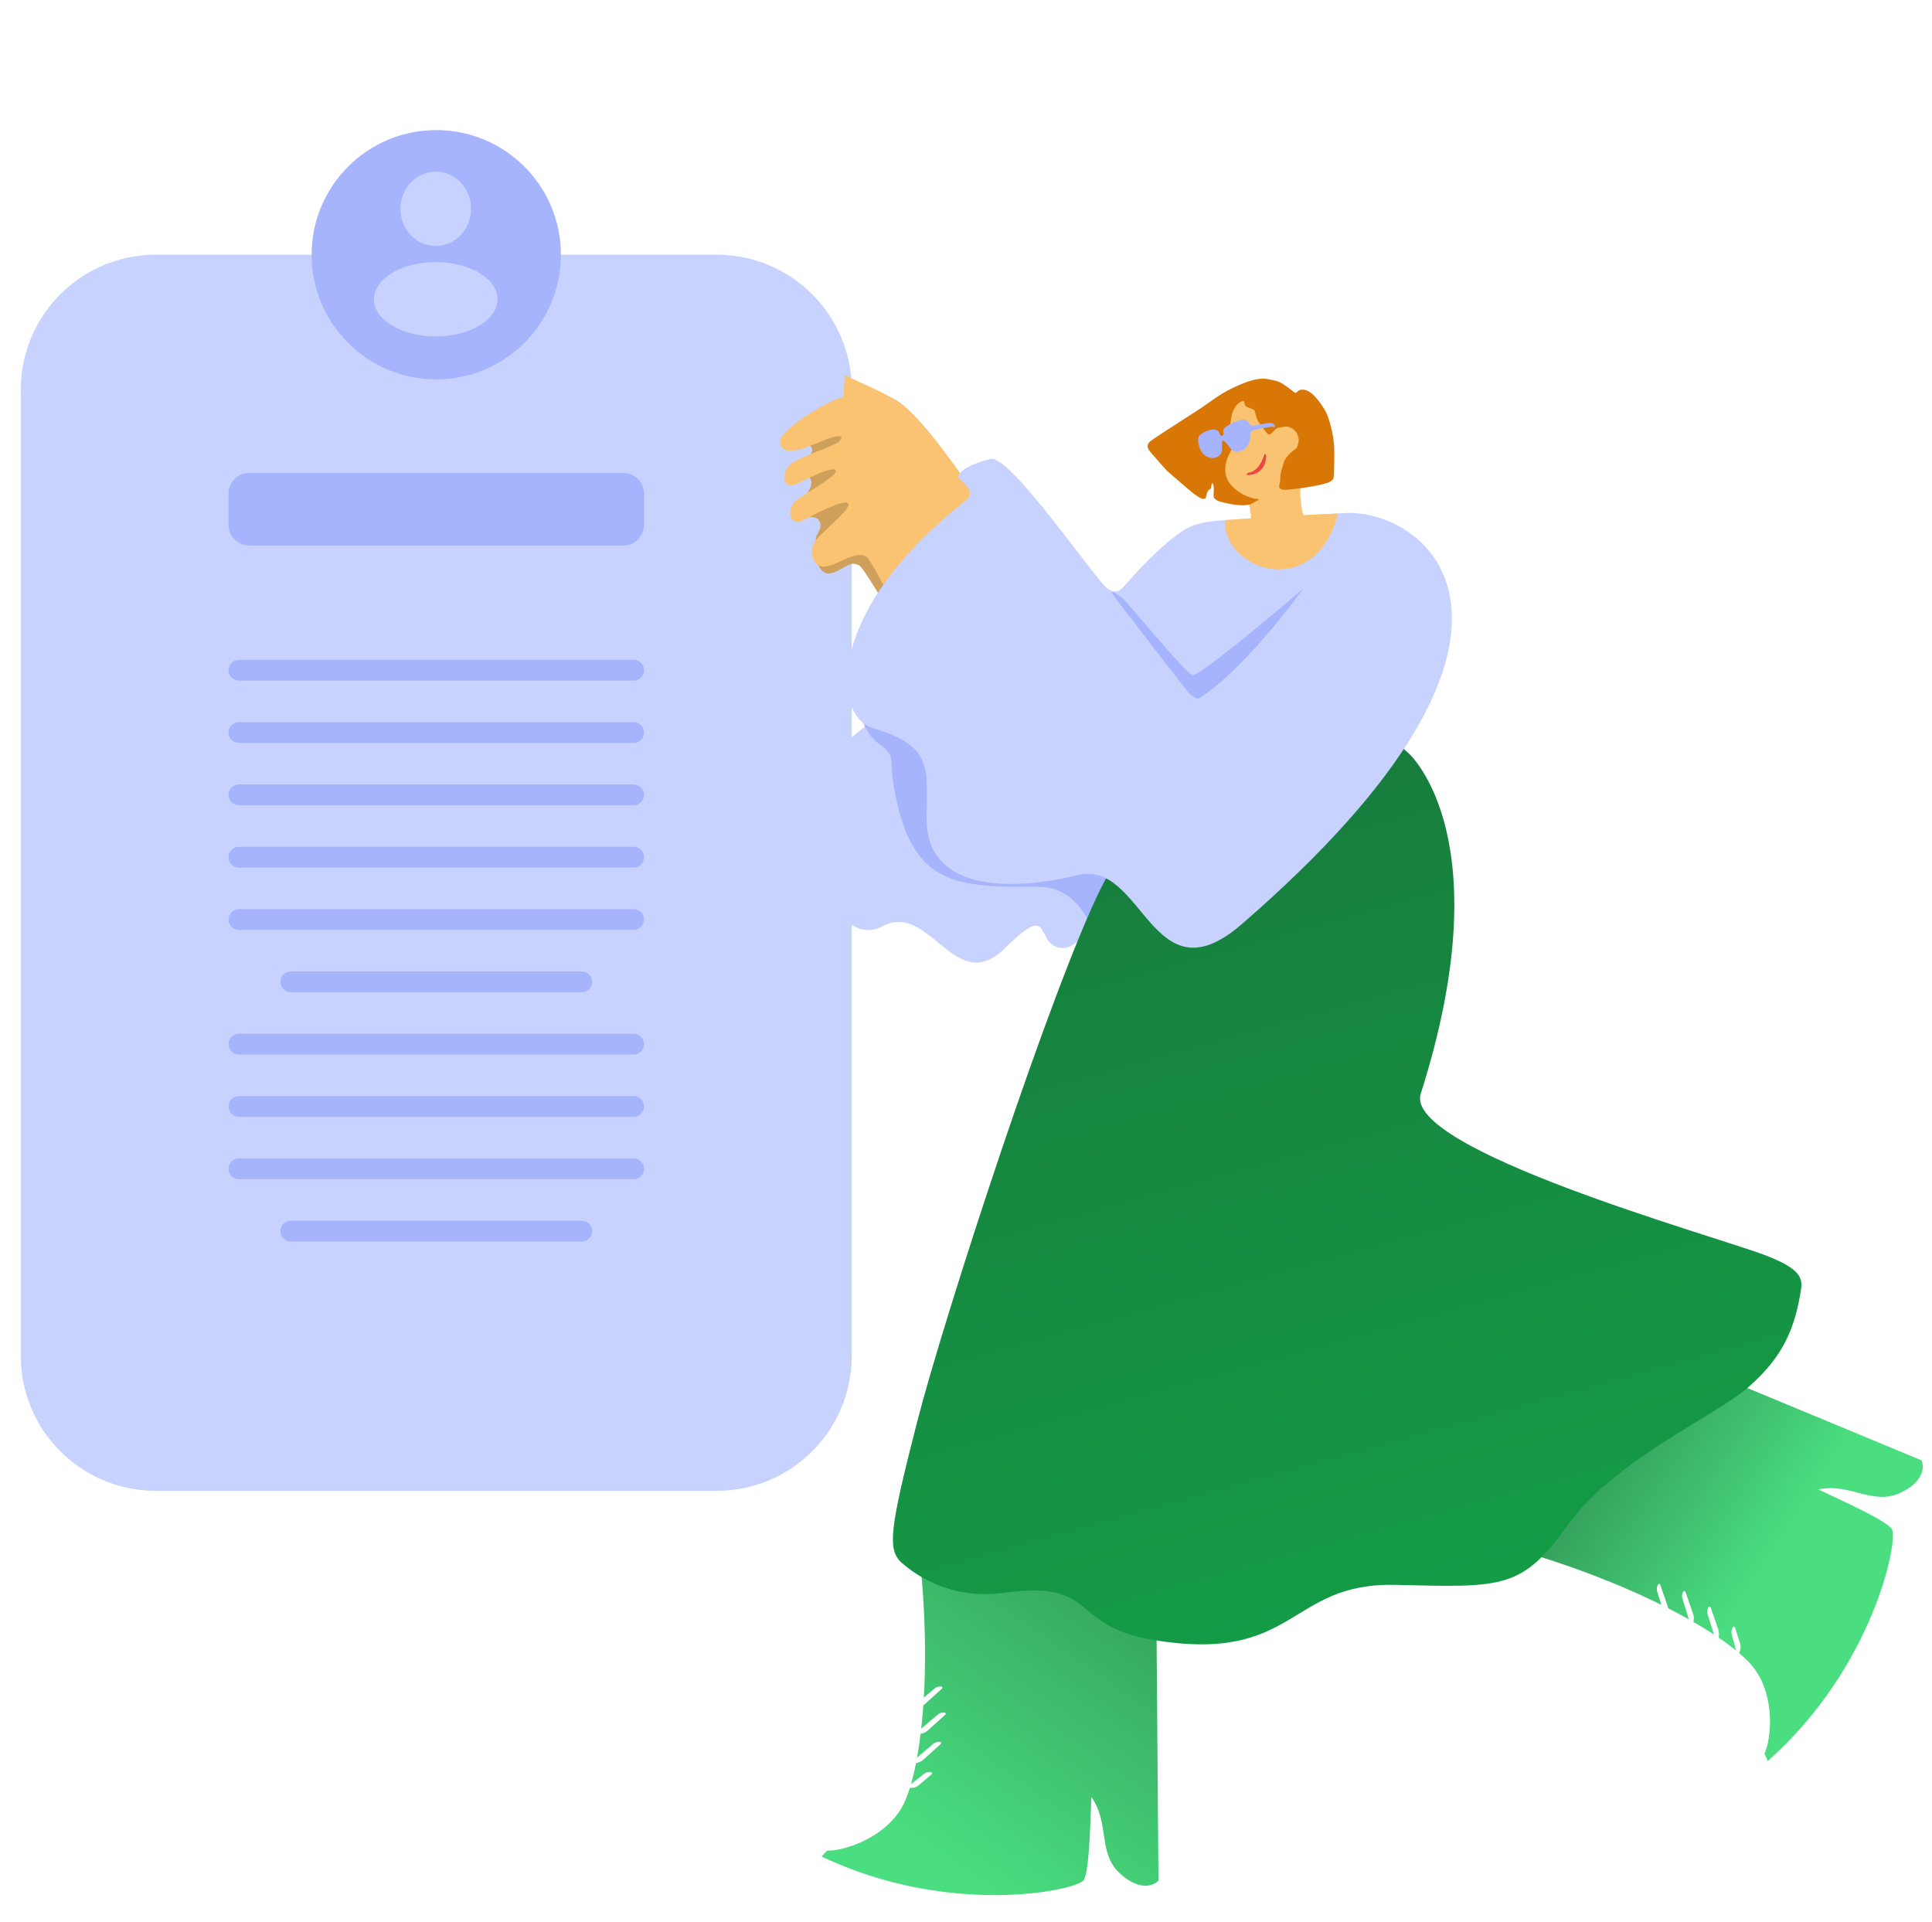 <svg width="186" height="185" viewBox="0 0 186 185" fill="none" xmlns="http://www.w3.org/2000/svg">
<g clip-path="url(#clip0_2206_36968)">
<path d="M102.404 91.267C104.8 91.267 107.95 83.969 109.225 80.319L96.49 67.711C93.546 66.737 86.328 66.226 81.012 71.964C74.368 79.136 80.207 91.745 84.888 89.203C89.569 86.661 91.885 96.099 96.767 91.267C101.649 86.435 99.409 91.267 102.404 91.267Z" fill="#C7D2FE"/>
<path d="M2 37.523C2 30.344 7.82 24.523 15 24.523H69C76.18 24.523 82 30.344 82 37.523V130.523C82 137.703 76.18 143.523 69 143.523H15C7.82 143.523 2 137.703 2 130.523V37.523Z" fill="#C7D2FE"/>
<path d="M22 47.523C22 46.419 22.895 45.523 24 45.523H60C61.105 45.523 62 46.419 62 47.523V50.523C62 51.628 61.105 52.523 60 52.523H24C22.895 52.523 22 51.628 22 50.523V47.523Z" fill="#A5B4FC"/>
<path d="M22 64.523C22 63.971 22.448 63.523 23 63.523H61C61.552 63.523 62 63.971 62 64.523C62 65.076 61.552 65.523 61 65.523H23C22.448 65.523 22 65.076 22 64.523Z" fill="#A5B4FC"/>
<path d="M22 70.523C22 69.971 22.448 69.523 23 69.523H61C61.552 69.523 62 69.971 62 70.523C62 71.076 61.552 71.523 61 71.523H23C22.448 71.523 22 71.076 22 70.523Z" fill="#A5B4FC"/>
<path d="M22 76.523C22 75.971 22.448 75.523 23 75.523H61C61.552 75.523 62 75.971 62 76.523C62 77.076 61.552 77.523 61 77.523H23C22.448 77.523 22 77.076 22 76.523Z" fill="#A5B4FC"/>
<path d="M22 82.523C22 81.971 22.448 81.523 23 81.523H61C61.552 81.523 62 81.971 62 82.523C62 83.076 61.552 83.523 61 83.523H23C22.448 83.523 22 83.076 22 82.523Z" fill="#A5B4FC"/>
<path d="M22 88.523C22 87.971 22.448 87.523 23 87.523H61C61.552 87.523 62 87.971 62 88.523C62 89.076 61.552 89.523 61 89.523H23C22.448 89.523 22 89.076 22 88.523Z" fill="#A5B4FC"/>
<path d="M22 100.523C22 99.971 22.448 99.523 23 99.523H61C61.552 99.523 62 99.971 62 100.523C62 101.076 61.552 101.523 61 101.523H23C22.448 101.523 22 101.076 22 100.523Z" fill="#A5B4FC"/>
<path d="M22 106.523C22 105.971 22.448 105.523 23 105.523H61C61.552 105.523 62 105.971 62 106.523C62 107.076 61.552 107.523 61 107.523H23C22.448 107.523 22 107.076 22 106.523Z" fill="#A5B4FC"/>
<path d="M22 112.523C22 111.971 22.448 111.523 23 111.523H61C61.552 111.523 62 111.971 62 112.523C62 113.076 61.552 113.523 61 113.523H23C22.448 113.523 22 113.076 22 112.523Z" fill="#A5B4FC"/>
<path d="M27 94.523C27 93.971 27.448 93.523 28 93.523H56C56.552 93.523 57 93.971 57 94.523C57 95.076 56.552 95.523 56 95.523H28C27.448 95.523 27 95.076 27 94.523Z" fill="#A5B4FC"/>
<path d="M27 118.523C27 117.971 27.448 117.523 28 117.523H56C56.552 117.523 57 117.971 57 118.523C57 119.076 56.552 119.523 56 119.523H28C27.448 119.523 27 119.076 27 118.523Z" fill="#A5B4FC"/>
<path d="M54 24.523C54 31.151 48.627 36.523 42 36.523C35.373 36.523 30 31.151 30 24.523C30 17.896 35.373 12.523 42 12.523C48.627 12.523 54 17.896 54 24.523Z" fill="#A5B4FC"/>
<path d="M45.35 20.103C45.35 22.079 43.828 23.682 41.95 23.682C40.072 23.682 38.55 22.079 38.55 20.103C38.55 18.126 40.072 16.523 41.95 16.523C43.828 16.523 45.35 18.126 45.35 20.103Z" fill="#C7D2FE"/>
<path d="M47.901 28.812C47.901 30.789 45.237 32.391 41.95 32.391C38.664 32.391 36 30.789 36 28.812C36 26.835 38.664 25.233 41.95 25.233C45.237 25.233 47.901 26.835 47.901 28.812Z" fill="#C7D2FE"/>
<path d="M103.221 57.997C105.559 60.119 112.022 60.494 112.845 63.251C100.151 72.731 88.519 65.452 88.145 63.477C88.038 62.909 83.318 54.812 82.761 54.469C81.746 53.845 81.241 54.941 79.939 55.193C78.638 55.444 78.329 53.045 78.569 51.729C78.636 51.364 79.096 50.904 78.993 50.46C78.842 49.815 78.418 49.789 78.003 49.785C77.404 49.779 77.438 48.367 77.538 47.983C77.705 47.343 78.143 46.993 78.119 46.419C78.11 46.195 77.963 45.869 77.541 45.759C77.033 45.626 77.245 45.252 77.266 44.956C77.326 44.118 77.541 44.124 77.861 43.872C78.181 43.619 78.507 43.252 77.642 42.586C77.402 42.401 77.593 42.156 77.286 41.74C76.614 40.83 79.891 38.758 81.358 38.492L81.562 36.911C83.052 37.648 85.097 37.748 86.385 38.599C90.472 41.3 98.61 55.327 98.928 55.26C99.182 55.205 100.486 58.952 103.221 57.997Z" fill="#CEA05C"/>
<path d="M103.901 58.952C106.239 61.069 112.028 60.469 112.853 63.219C100.169 72.663 88.89 65.316 88.516 63.347C88.408 62.78 83.976 53.935 83.419 53.593C82.404 52.97 80.862 54.277 79.561 54.527C78.26 54.777 77.801 53.068 78.431 52.155C79.081 51.215 82.111 48.919 81.644 48.45C81.178 47.982 77.629 49.949 77.249 50.117C76.309 50.53 75.664 49.641 76.368 48.45C76.702 47.884 80.854 45.771 80.442 45.271C80.03 44.77 76.793 46.623 76.368 46.719C75.227 46.976 75.192 45.224 76.368 44.479C77.076 44.031 80.332 42.862 80.652 42.61C80.972 42.359 81.469 41.737 80.088 42.116C78.707 42.495 75.447 44.45 75.085 42.61C74.866 41.501 79.706 38.504 81.172 38.24L81.343 36.124C82.833 36.859 85.093 37.768 86.382 38.618C90.469 41.314 98.616 55.308 98.933 55.24C99.188 55.187 101.166 59.902 103.901 58.952Z" fill="#FAC372"/>
<path d="M169.874 168.831L170.185 169.539C180.4 160.49 182.792 148.23 182.136 147.201C181.61 146.378 177.183 144.404 175.062 143.389C178.072 142.739 180.217 144.92 182.85 143.76C185.2 142.724 185.292 141.218 184.986 140.587L162.635 131.306L143.274 148.45C156.78 151.895 166.792 157.607 168.992 160.769C170.927 163.55 170.508 167.431 169.874 168.831Z" fill="url(#paint0_linear_2206_36968)"/>
<path d="M159.836 152.56C159.803 152.464 159.673 152.452 159.622 152.539C159.503 152.745 159.475 152.991 159.545 153.219L160.285 155.603C160.323 155.727 160.496 155.735 160.546 155.615C160.668 155.323 160.678 154.997 160.575 154.697L159.836 152.56Z" fill="white"/>
<path d="M162.266 153.243C162.233 153.148 162.103 153.135 162.052 153.223C161.932 153.428 161.904 153.675 161.975 153.902L162.714 156.286C162.753 156.411 162.926 156.419 162.976 156.299C163.098 156.007 163.108 155.68 163.005 155.381L162.266 153.243Z" fill="white"/>
<path d="M164.692 154.747C164.659 154.652 164.529 154.639 164.478 154.727C164.358 154.932 164.33 155.179 164.401 155.406L165.14 157.79C165.179 157.915 165.352 157.923 165.402 157.803C165.524 157.511 165.534 157.184 165.43 156.885L164.692 154.747Z" fill="white"/>
<path d="M167.034 156.675C167.007 156.592 166.897 156.573 166.844 156.642C166.697 156.835 166.648 157.086 166.712 157.32L167.196 159.104C167.224 159.209 167.365 159.228 167.42 159.134C167.582 158.857 167.62 158.524 167.523 158.218L167.034 156.675Z" fill="white"/>
<path d="M79.626 178.163L79.097 178.727C91.416 184.596 103.637 182.008 104.327 181.002C104.88 180.197 104.968 175.35 105.073 173.001C106.848 175.518 105.678 178.345 107.775 180.315C109.646 182.074 111.068 181.571 111.529 181.043L111.342 156.841L87.998 145.716C90.103 159.494 88.754 170.942 86.703 174.202C84.899 177.07 81.163 178.2 79.626 178.163Z" fill="url(#paint1_linear_2206_36968)"/>
<path d="M90.684 162.571C90.759 162.503 90.72 162.379 90.619 162.366C90.383 162.336 90.145 162.407 89.963 162.561L88.058 164.172C87.958 164.257 88.018 164.419 88.149 164.418C88.465 164.416 88.77 164.298 89.005 164.086L90.684 162.571Z" fill="white"/>
<path d="M91.004 165.075C91.079 165.007 91.04 164.883 90.94 164.87C90.704 164.84 90.466 164.911 90.284 165.064L88.378 166.676C88.279 166.76 88.339 166.923 88.469 166.922C88.785 166.92 89.09 166.802 89.325 166.59L91.004 165.075Z" fill="white"/>
<path d="M90.567 167.895C90.642 167.828 90.603 167.703 90.502 167.69C90.266 167.66 90.028 167.731 89.846 167.885L87.941 169.497C87.841 169.581 87.901 169.743 88.031 169.742C88.348 169.741 88.653 169.622 88.887 169.41L90.567 167.895Z" fill="white"/>
<path d="M89.705 170.796C89.772 170.739 89.746 170.63 89.661 170.609C89.426 170.549 89.177 170.601 88.986 170.751L87.532 171.894C87.447 171.961 87.484 172.098 87.592 172.112C87.911 172.153 88.232 172.057 88.475 171.849L89.705 170.796Z" fill="white"/>
<g filter="url(#filter0_f_2206_36968)">
<path d="M107.181 85.379C107.317 85.132 107.584 84.65 107.76 84.348C99.656 77.024 83.264 63.604 82.741 64.591C82.087 65.824 82.502 70.016 84.465 71.476C86.428 72.936 85.487 72.677 86.117 76.093C87.828 85.379 92.081 85.379 100.034 85.379C103.8 85.379 105.042 89.356 105.092 89.255C105.143 89.155 106.25 87.066 107.181 85.379Z" fill="#A5B4FC"/>
</g>
<path d="M168.366 133.502C171.638 130.633 172.821 127.914 173.4 124.064C173.574 122.906 173.072 122.025 169.876 120.817C164.897 118.935 135.074 110.651 136.781 105.289C144.508 81.028 136.026 72.799 135.448 72.371C134.869 71.943 135.02 71.288 133.585 72.799C132.151 74.308 117.73 89.182 113.099 89.761C108.468 90.34 110.935 75.743 106.128 85.231C101.321 94.719 90.851 126.883 88.259 137.025C85.667 147.167 85.39 149.206 86.825 150.464C88.259 151.723 91.631 154.038 96.74 153.333C105.749 152.091 102.906 156.504 110.935 157.863C124.863 160.221 123.946 152.327 134.365 152.578C144.784 152.83 146.521 152.981 150.976 146.765C155.43 140.548 165.094 136.371 168.366 133.502Z" fill="url(#paint2_linear_2206_36968)"/>
<path d="M119.536 88.981C152.438 60.491 137.253 48.638 129.074 49.418C125.274 49.636 117.598 50.082 117.296 50.123C116.919 50.173 115.257 50.274 114.15 50.928C112.031 52.18 109.375 55.143 108.686 55.912L108.664 55.936C108.01 56.666 107.657 57.321 106.625 56.666C105.594 56.012 97.263 43.747 95.376 44.183C93.488 44.619 91.752 45.567 92.406 46.146C93.06 46.725 93.915 47.445 92.909 48.235C79.475 58.787 80.067 68.931 84.051 70.105C89.94 71.842 89.21 74.031 89.21 78.889C89.21 85.736 97.209 85.873 103.731 84.249C110.098 82.664 110.853 96.499 119.536 88.981Z" fill="#C7D2FE"/>
<g filter="url(#filter1_f_2206_36968)">
<path d="M115.466 67.213C119.11 64.898 123.645 59.218 125.457 56.668C125.08 57.02 115.466 65.225 114.787 64.998C114.108 64.772 108.726 58.184 108.117 57.65C107.388 57.009 106.584 56.581 107.387 57.574C107.721 57.986 114.057 66.307 114.485 66.735C114.912 67.163 115.292 67.324 115.466 67.213Z" fill="#A5B4FC"/>
</g>
<path d="M125.529 49.594C125.669 49.585 127.769 49.468 128.822 49.437C126.618 57.918 117.749 54.974 117.928 50.072C118.734 49.996 120.325 49.942 120.402 49.877C120.498 49.795 120.303 48.672 120.208 48.35C120.113 48.029 118.918 48.278 118.311 47.836C117.704 47.394 117.097 44.481 116.579 41.79C116.062 39.098 118.719 38.431 120.281 38.008C121.844 37.585 125.4 41.301 125.833 42.207C126.267 43.114 125.226 46.707 125.18 47.189C125.134 47.671 125.353 49.604 125.529 49.594Z" fill="#FAC372"/>
<path d="M121.773 44.624C121.604 45.164 121.072 45.524 120.922 45.559C120.7 45.673 120.478 45.712 120.177 45.73C119.875 45.749 120.039 45.537 120.263 45.498C120.488 45.459 120.781 45.315 121.066 45.02C121.287 44.791 121.595 44.181 121.636 44.027C121.677 43.874 121.76 43.591 121.845 43.737C121.908 43.846 121.942 44.084 121.773 44.624Z" fill="#EF4444"/>
<path d="M127.972 46.414C127.335 46.715 125.003 47.067 123.881 47.144C123.605 47.164 123.329 47.177 123.189 46.959C123.05 46.741 123.292 46.575 123.259 46.047C123.227 45.519 123.515 44.871 123.594 44.514C123.673 44.156 124.241 43.541 124.605 43.317C124.97 43.093 124.95 42.767 125.013 42.561C125.076 42.355 125.01 42.107 124.89 41.787C124.766 41.457 124.376 41.213 124.092 41.105C123.808 40.996 123.388 41.148 123.137 41.163C122.886 41.178 122.652 41.47 122.51 41.63C122.369 41.79 122.27 41.821 122.144 41.829C122.019 41.837 121.465 41.038 121.19 40.652C120.914 40.265 120.885 39.788 120.795 39.566C120.706 39.345 120.174 39.302 119.934 39.09C119.694 38.877 119.964 38.331 119.31 38.775C118.656 39.218 118.493 40.262 118.452 40.819C118.41 41.376 118.728 41.634 118.743 42.289C118.758 42.944 118.577 43.282 118.35 43.7C118.124 44.117 117.508 45.592 118.535 46.714C119.561 47.836 120.886 48.058 121.137 48.043C121.389 48.027 120.997 48.218 120.509 48.484C119.728 48.91 117.652 48.357 117.394 48.272C117.137 48.186 116.848 48.002 116.836 47.801C116.824 47.6 116.927 46.812 116.761 46.571C116.595 46.328 116.668 47.106 116.467 47.118C116.266 47.13 116.146 47.642 116.108 47.846C116.051 48.152 115.651 48.009 115.455 47.886C115.271 47.771 114.881 47.521 114.478 47.164C114.078 46.81 112.935 45.846 112.481 45.445C112.168 45.168 111.129 43.94 110.749 43.509C110.37 43.078 110.428 42.797 110.689 42.529C110.95 42.261 114.908 39.775 115.804 39.166C116.699 38.556 117.515 37.874 118.913 37.236C121.464 36.071 121.946 36.521 122.683 36.627C123.421 36.733 124.384 37.632 124.646 37.793C124.908 37.953 124.846 37.352 125.69 37.552C126.534 37.753 127.542 39.381 127.748 39.872C127.955 40.364 128.361 41.65 128.441 42.956C128.476 43.534 128.446 45.099 128.428 45.63C128.413 46.085 128.339 46.24 127.972 46.414Z" fill="#D97706"/>
<path d="M115.467 43.025C115.689 43.812 116.24 44.052 116.709 44.098C116.956 44.122 117.415 43.944 117.547 43.67C117.732 43.286 117.627 42.834 117.661 42.548C117.676 42.413 117.782 42.21 118.285 42.953C118.739 43.624 119.149 43.584 119.642 43.329C120.136 43.075 120.351 42.422 120.387 42.119C120.424 41.816 120.355 41.618 120.53 41.482C120.704 41.346 122.173 41.125 122.37 41.082C122.552 41.043 122.724 41.185 122.743 41.099C122.763 41.013 122.744 40.87 122.488 40.745C122.231 40.621 120.953 40.964 120.659 40.963C120.365 40.961 120.402 40.953 120.203 40.685C120.005 40.417 119.765 40.371 119.412 40.448C118.696 40.603 118.011 41.087 117.9 41.186C117.708 41.358 117.778 41.622 117.797 41.765C117.815 41.908 117.605 42.002 117.528 41.938C117.419 41.847 117.431 41.615 117.221 41.464C116.783 41.15 115.965 41.557 115.588 41.819C115.211 42.081 115.35 42.608 115.467 43.025Z" fill="#A5B4FC"/>
</g>
<defs>
<filter id="filter0_f_2206_36968" x="81.153" y="63.239" width="27.907" height="27.319" filterUnits="userSpaceOnUse" color-interpolation-filters="sRGB">
<feFlood flood-opacity="0" result="BackgroundImageFix"/>
<feBlend mode="normal" in="SourceGraphic" in2="BackgroundImageFix" result="shape"/>
<feGaussianBlur stdDeviation="0.65" result="effect1_foregroundBlur_2206_36968"/>
</filter>
<filter id="filter1_f_2206_36968" x="105.753" y="55.368" width="21.004" height="13.178" filterUnits="userSpaceOnUse" color-interpolation-filters="sRGB">
<feFlood flood-opacity="0" result="BackgroundImageFix"/>
<feBlend mode="normal" in="SourceGraphic" in2="BackgroundImageFix" result="shape"/>
<feGaussianBlur stdDeviation="0.65" result="effect1_foregroundBlur_2206_36968"/>
</filter>
<linearGradient id="paint0_linear_2206_36968" x1="167.669" y1="154.68" x2="145.864" y2="140.335" gradientUnits="userSpaceOnUse">
<stop stop-color="#4ADE80"/>
<stop offset="1" stop-color="#2D8A4F"/>
</linearGradient>
<linearGradient id="paint1_linear_2206_36968" x1="87.338" y1="177.058" x2="110.291" y2="144.351" gradientUnits="userSpaceOnUse">
<stop stop-color="#4ADE80"/>
<stop offset="1" stop-color="#309755"/>
</linearGradient>
<linearGradient id="paint2_linear_2206_36968" x1="142.994" y1="154.105" x2="121.189" y2="75.493" gradientUnits="userSpaceOnUse">
<stop stop-color="#149C46"/>
<stop offset="1" stop-color="#177D3D"/>
</linearGradient>
<clipPath id="clip0_2206_36968">
<rect width="186" height="184" fill="white" transform="translate(0 0.523)"/>
</clipPath>
</defs>
</svg>
